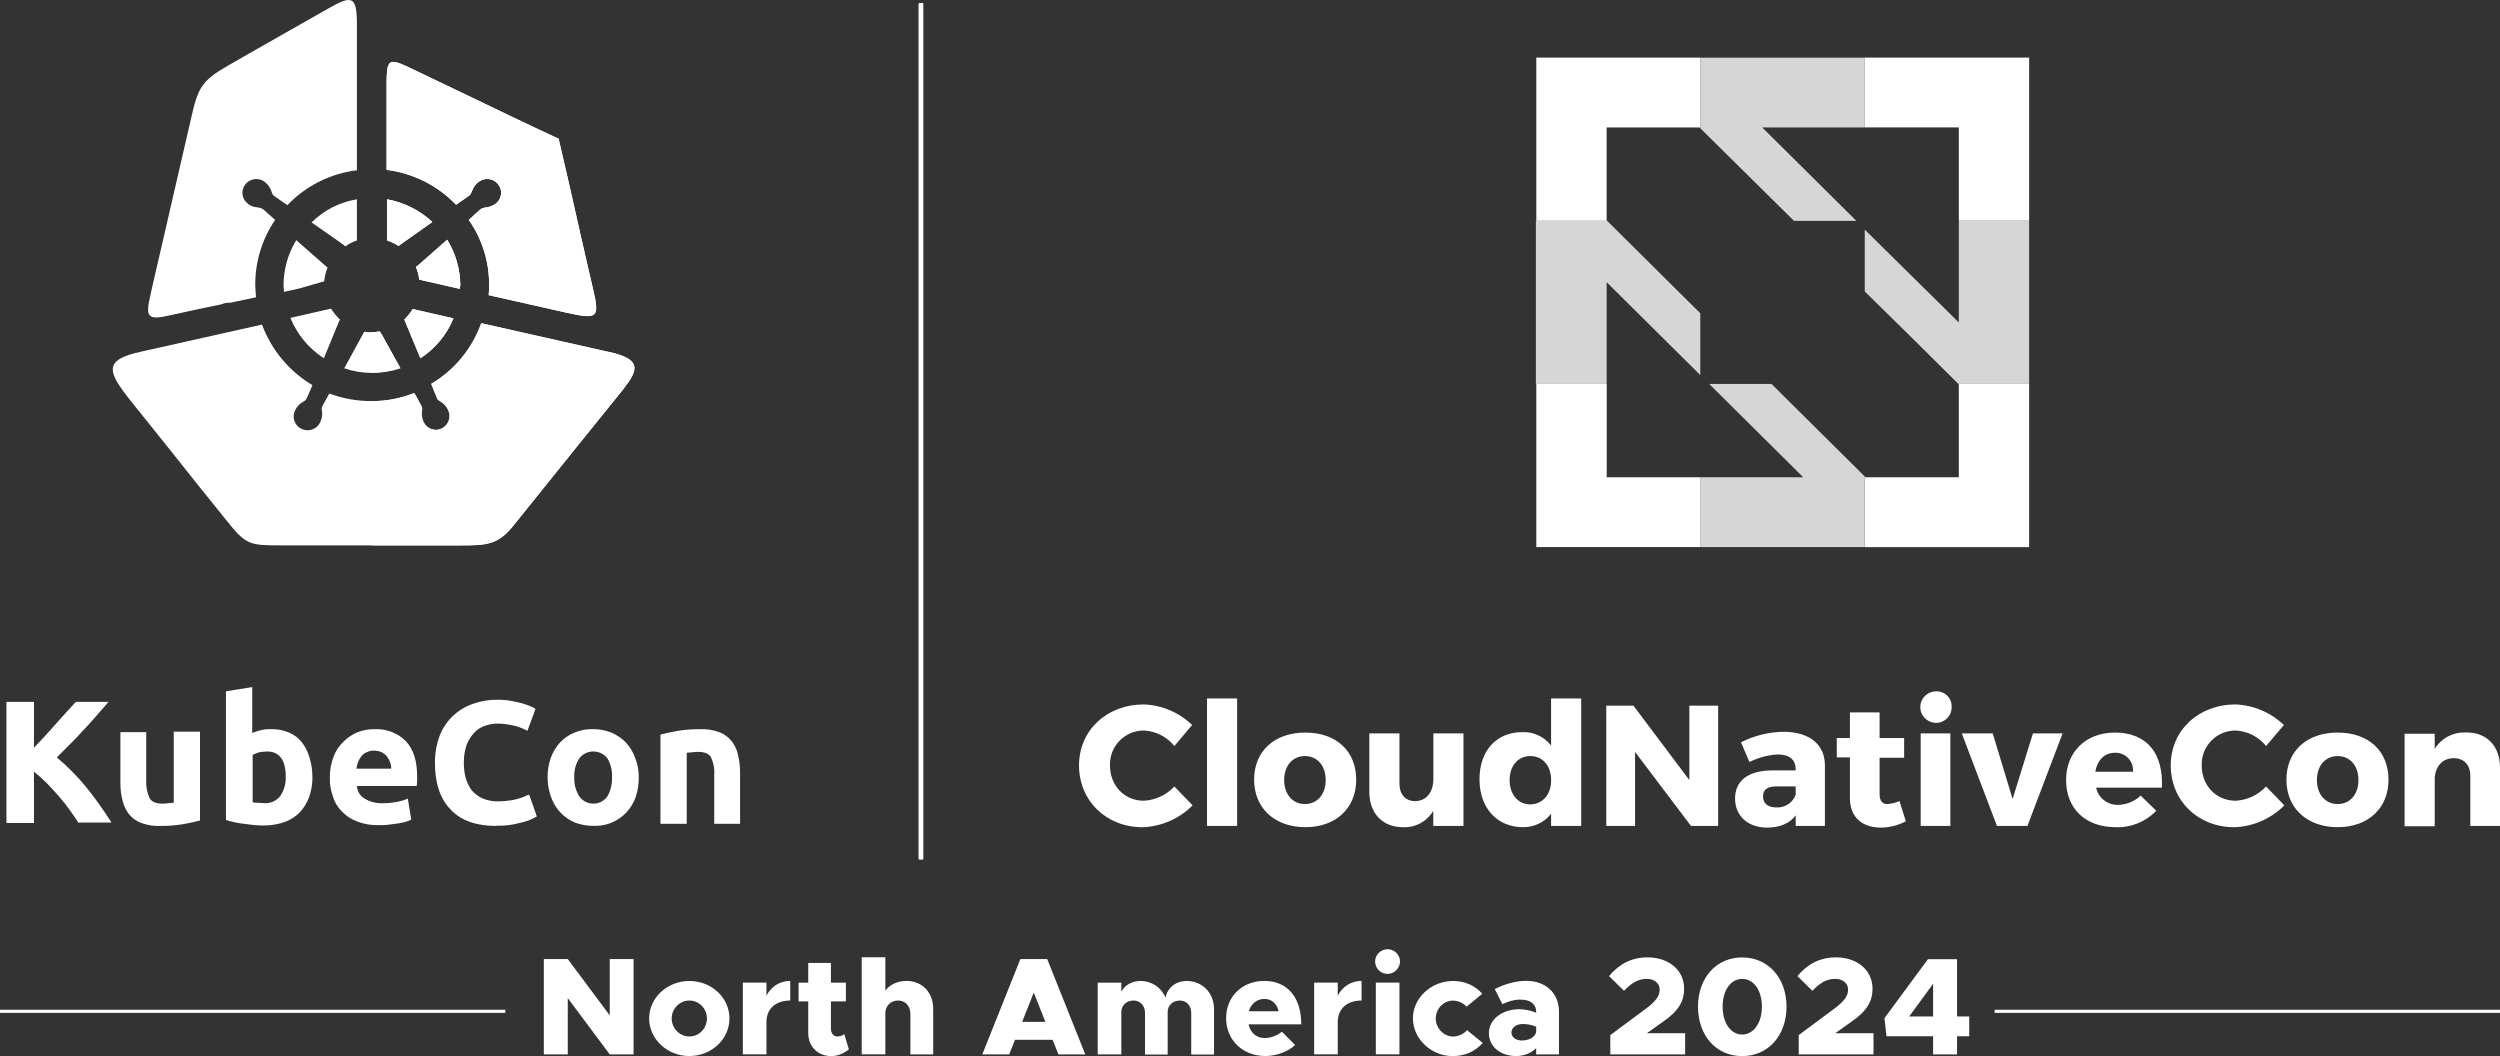 <svg width="232" height="98" viewBox="0 0 232 98" fill="none" xmlns="http://www.w3.org/2000/svg">
<rect x="0" y="0" width="232" height="98" fill="#333333" stroke="none"/>
<g clip-path="url(#clip0_87_2191)">
<path d="M61.278 68.174C61.712 68.058 62.221 67.942 62.889 67.826C63.563 67.715 64.249 67.663 64.934 67.669C65.549 67.64 66.164 67.733 66.744 67.942C67.19 68.111 67.582 68.395 67.887 68.762C68.174 69.128 68.379 69.558 68.479 70.012C68.608 70.535 68.672 71.07 68.678 71.611V76.448H66.282V71.884C66.323 71.32 66.211 70.756 65.965 70.244C65.766 69.93 65.374 69.773 64.788 69.773C64.606 69.773 64.418 69.779 64.237 69.814C64.038 69.814 63.885 69.855 63.727 69.855V76.448H61.29V68.174H61.278ZM56.796 72.116C56.825 71.5 56.673 70.895 56.362 70.361C55.794 69.651 54.757 69.529 54.042 70.087C53.943 70.169 53.849 70.256 53.767 70.361C53.427 70.884 53.263 71.494 53.292 72.116C53.263 72.75 53.427 73.372 53.767 73.913C54.277 74.622 55.273 74.791 55.987 74.285C56.134 74.18 56.257 74.058 56.362 73.913C56.673 73.366 56.819 72.744 56.796 72.116ZM59.274 72.116C59.286 72.739 59.192 73.361 58.999 73.948C58.812 74.483 58.519 74.971 58.132 75.39C57.347 76.233 56.222 76.692 55.062 76.64C54.47 76.64 53.884 76.535 53.334 76.326C52.83 76.111 52.373 75.791 51.998 75.39C51.611 74.971 51.318 74.483 51.13 73.948C50.709 72.762 50.709 71.465 51.13 70.279C51.324 69.762 51.617 69.285 51.998 68.872C52.373 68.483 52.83 68.174 53.334 67.977C53.867 67.756 54.447 67.645 55.027 67.663C55.607 67.663 56.181 67.767 56.72 67.977C57.218 68.192 57.669 68.494 58.056 68.872C58.437 69.279 58.73 69.756 58.923 70.279C59.163 70.861 59.286 71.483 59.274 72.111M46.022 76.645C44.176 76.645 42.758 76.14 41.815 75.122C40.831 74.105 40.362 72.663 40.362 70.791C40.356 69.942 40.502 69.093 40.795 68.291C41.329 66.901 42.448 65.814 43.865 65.326C44.61 65.052 45.395 64.924 46.186 64.936C46.619 64.936 47.059 64.971 47.486 65.052C47.879 65.128 48.236 65.209 48.512 65.285C48.764 65.361 49.016 65.454 49.261 65.558C49.42 65.611 49.566 65.692 49.695 65.791L48.945 67.82C48.564 67.611 48.154 67.454 47.727 67.349C47.211 67.221 46.684 67.151 46.156 67.151C45.77 67.151 45.383 67.221 45.014 67.349C44.639 67.471 44.299 67.686 44.029 67.971C43.731 68.291 43.49 68.663 43.321 69.064C43.139 69.593 43.045 70.145 43.045 70.704C43.033 71.192 43.086 71.674 43.203 72.145C43.315 72.564 43.502 72.959 43.754 73.314C44.035 73.645 44.381 73.913 44.779 74.093C45.254 74.291 45.764 74.384 46.273 74.366C46.602 74.366 46.93 74.337 47.258 74.291C47.527 74.267 47.791 74.215 48.043 74.134C48.242 74.082 48.441 74.017 48.635 73.936C48.787 73.855 48.945 73.791 49.109 73.739L49.818 75.767C49.344 76.047 48.828 76.244 48.283 76.355C47.557 76.558 46.801 76.645 46.039 76.628M36.307 71.297C36.307 71.093 36.267 70.895 36.19 70.709C36.12 70.529 36.032 70.361 35.915 70.204C35.786 70.047 35.622 69.913 35.44 69.814C35.218 69.715 34.978 69.663 34.731 69.657C34.485 69.645 34.239 69.698 34.023 69.814C33.835 69.884 33.671 70.006 33.548 70.163C33.413 70.326 33.308 70.512 33.232 70.709C33.156 70.913 33.103 71.122 33.073 71.332H36.296V71.291L36.307 71.297ZM30.607 72.198C30.595 71.517 30.718 70.843 30.958 70.209C31.158 69.674 31.48 69.192 31.902 68.802C32.271 68.436 32.716 68.14 33.202 67.942C33.694 67.756 34.21 67.663 34.737 67.669C35.821 67.605 36.876 68.006 37.649 68.762C38.358 69.506 38.71 70.593 38.71 72.041V72.512C38.71 72.669 38.669 72.826 38.669 72.942H33.126C33.15 73.424 33.419 73.866 33.835 74.111C34.333 74.407 34.907 74.558 35.487 74.541C35.921 74.541 36.354 74.506 36.788 74.424C37.151 74.361 37.509 74.256 37.848 74.111L38.165 76.064C38.001 76.14 37.831 76.209 37.655 76.262C37.409 76.337 37.163 76.39 36.905 76.419C36.63 76.459 36.354 76.494 36.038 76.535C35.739 76.564 35.435 76.582 35.136 76.576C34.45 76.593 33.771 76.477 33.132 76.227C32.593 76.029 32.107 75.709 31.714 75.291C31.322 74.901 31.035 74.419 30.888 73.884C30.689 73.349 30.595 72.779 30.613 72.204M28.996 72.157C28.996 72.779 28.89 73.401 28.679 73.989C28.486 74.506 28.193 74.983 27.812 75.395C27.414 75.797 26.927 76.105 26.394 76.291C25.785 76.5 25.146 76.605 24.508 76.605C24.191 76.605 23.875 76.599 23.564 76.564L22.621 76.448C22.317 76.413 22.012 76.361 21.719 76.291C21.444 76.215 21.168 76.174 20.969 76.093V64.151L23.406 63.762V68.017C23.688 67.901 23.975 67.814 24.273 67.744C24.584 67.68 24.9 67.651 25.217 67.669C25.767 67.663 26.318 67.767 26.828 67.983C27.291 68.18 27.695 68.489 28.006 68.878C28.334 69.297 28.574 69.773 28.714 70.285C28.908 70.89 29.002 71.523 28.99 72.157M26.517 72.082C26.517 70.523 25.926 69.739 24.789 69.739C24.537 69.744 24.291 69.773 24.039 69.814C23.84 69.878 23.641 69.959 23.447 70.047V74.454C23.6 74.489 23.764 74.5 23.922 74.494C24.121 74.494 24.314 74.535 24.514 74.535C25.094 74.576 25.65 74.326 26.008 73.872C26.365 73.343 26.541 72.715 26.517 72.076M18.573 76.14C18.139 76.256 17.629 76.372 16.962 76.489C16.288 76.599 15.602 76.651 14.917 76.645C14.302 76.674 13.686 76.582 13.106 76.372C12.661 76.204 12.268 75.919 11.964 75.552C11.683 75.18 11.483 74.756 11.372 74.302C11.243 73.779 11.173 73.244 11.173 72.704V67.942H13.569V72.39C13.534 72.965 13.645 73.541 13.886 74.07C14.085 74.419 14.477 74.576 15.063 74.576C15.245 74.576 15.432 74.57 15.614 74.535C15.813 74.535 15.966 74.494 16.124 74.494V67.901H18.561V76.134L18.573 76.14ZM7.324 76.413C7.089 76.064 6.814 75.634 6.498 75.204C6.181 74.756 5.841 74.326 5.472 73.913C5.121 73.483 4.722 73.093 4.33 72.663C3.955 72.291 3.562 71.936 3.152 71.611V76.372H0.598V65.134H3.152V69.39C3.82 68.686 4.488 67.983 5.156 67.204C5.824 66.459 6.457 65.762 7.042 65.134H10.072C9.286 66.029 8.536 66.93 7.751 67.75C6.966 68.611 6.14 69.43 5.273 70.285C6.228 71.093 7.113 71.977 7.91 72.936C8.788 74.017 9.603 75.151 10.347 76.332H7.318V76.407L7.324 76.413Z" fill="white"/>
<path fill-rule="evenodd" clip-rule="evenodd" d="M27.771 26.773L26.353 27.087C26.353 26.89 26.312 26.698 26.312 26.5C26.312 25.012 26.717 23.558 27.49 22.285L30.244 24.703C30.291 24.75 30.343 24.791 30.402 24.82C30.232 25.233 30.127 25.663 30.085 26.11C30.009 26.151 29.886 26.151 29.81 26.186L27.765 26.773H27.771ZM33.12 18.494V22.32C32.74 22.436 32.376 22.622 32.06 22.866C31.943 22.791 31.826 22.669 31.708 22.593L28.914 20.64C30.056 19.506 31.527 18.756 33.12 18.494ZM13.968 27.314C15.303 21.5 16.446 16.581 17.782 10.768C18.374 8.151 18.766 7.448 21.162 6.087C24.467 4.174 26.945 2.808 30.484 0.779C32.687 -0.471 33.12 -0.389 33.12 2.302V15.802C30.654 16.099 28.375 17.25 26.67 19.041L25.492 18.221C25.346 18.14 25.246 17.994 25.217 17.831C25.105 17.465 24.889 17.14 24.59 16.895C24.033 16.453 23.225 16.541 22.779 17.093C22.334 17.64 22.422 18.442 22.979 18.884C23.154 19.041 23.377 19.151 23.606 19.198C23.764 19.238 23.922 19.238 24.08 19.273C24.209 19.302 24.326 19.355 24.432 19.43L25.533 20.407C24.326 22.18 23.682 24.273 23.688 26.419C23.688 26.808 23.729 27.198 23.764 27.587L21.367 28.093C21.198 28.093 21.028 28.099 20.858 28.134L20.506 28.25C18.936 28.564 17.36 28.913 15.749 29.267C13.587 29.773 13.505 29.343 13.979 27.314M35.915 22.32V18.494C37.497 18.779 38.956 19.512 40.122 20.599L37.093 22.744C37.052 22.785 37.017 22.82 36.975 22.82C36.647 22.605 36.29 22.436 35.915 22.314M42.676 26.808L38.903 25.948C38.862 25.541 38.757 25.145 38.587 24.779C38.628 24.738 38.663 24.703 38.704 24.703L41.499 22.244C42.289 23.523 42.711 24.994 42.717 26.5C42.682 26.599 42.67 26.709 42.676 26.814M37.761 6.163C39.805 7.14 41.258 7.843 43.303 8.814C46.133 10.18 48.969 11.546 51.84 12.872C52.548 15.919 53.257 18.959 53.925 22.006C54.359 23.837 54.552 24.814 54.986 26.61C55.654 29.459 55.578 29.692 52.625 29.029L45.348 27.39C45.383 27.076 45.395 26.767 45.389 26.453C45.407 24.291 44.744 22.18 43.502 20.407L44.528 19.471C44.651 19.366 44.803 19.302 44.961 19.273C45.342 19.244 45.711 19.11 46.022 18.884C46.578 18.442 46.666 17.64 46.221 17.087C45.776 16.535 44.967 16.448 44.41 16.89C44.211 17.035 44.053 17.221 43.936 17.436C43.86 17.593 43.819 17.709 43.737 17.866C43.696 17.994 43.614 18.105 43.502 18.18L42.325 19C40.614 17.215 38.335 16.07 35.874 15.762V7.529C35.915 5.616 36.073 5.384 37.761 6.163ZM35.247 30.75C35.001 30.797 34.749 30.826 34.497 30.826C34.263 30.831 34.023 30.82 33.788 30.785L33.671 31.017L31.943 34.18C32.781 34.459 33.654 34.605 34.538 34.611C35.435 34.605 36.325 34.459 37.175 34.18L35.446 31.058C35.364 30.965 35.3 30.86 35.247 30.744M38.311 28.68L42.084 29.541C41.463 31.058 40.391 32.349 39.014 33.25L37.52 29.657C37.813 29.36 38.077 29.035 38.306 28.68M26.951 29.5L30.724 28.64C30.953 29.012 31.234 29.355 31.55 29.657L31.433 29.89L30.056 33.244C28.656 32.343 27.572 31.035 26.951 29.5ZM57.857 36.099C56.046 38.326 55.22 39.378 53.416 41.599C51.371 44.134 49.719 46.203 47.674 48.738C46.221 50.57 45.154 50.611 42.758 50.611H26.242C23.096 50.611 22.861 50.611 20.934 48.192C19.006 45.814 17.512 43.936 15.626 41.558C14.132 39.686 13.739 39.215 12.245 37.343C9.925 34.453 9.533 33.401 13.148 32.622L24.314 30.122C25.182 32.471 26.834 34.453 28.996 35.744L28.486 36.913C28.427 37.064 28.316 37.186 28.17 37.262C27.824 37.442 27.549 37.733 27.384 38.081C27.068 38.715 27.332 39.488 27.97 39.797C28.609 40.111 29.388 39.849 29.699 39.215C29.804 38.988 29.875 38.756 29.898 38.512C29.904 38.355 29.892 38.198 29.857 38.041C29.845 37.907 29.875 37.767 29.933 37.651L30.56 36.517C31.802 36.983 33.126 37.221 34.456 37.221C35.804 37.227 37.14 36.977 38.388 36.477L39.014 37.611C39.102 37.75 39.126 37.919 39.091 38.081C39.026 38.453 39.079 38.837 39.249 39.175C39.565 39.808 40.339 40.076 40.977 39.762C41.616 39.448 41.885 38.68 41.569 38.047C41.469 37.82 41.323 37.616 41.135 37.459C41.012 37.355 40.883 37.262 40.743 37.186C40.626 37.122 40.538 37.006 40.508 36.872L39.999 35.622C42.161 34.343 43.801 32.355 44.639 30L56.948 32.773C59.427 33.436 59.269 34.297 57.851 36.093" fill="white"/>
<path fill-rule="evenodd" clip-rule="evenodd" d="M35.915 22.32V18.494C37.497 18.779 38.956 19.512 40.122 20.599L37.093 22.744C37.051 22.785 37.016 22.82 36.975 22.82C36.647 22.605 36.29 22.436 35.915 22.314M42.676 26.808L38.903 25.948C38.862 25.541 38.757 25.145 38.587 24.779C38.628 24.738 38.663 24.703 38.704 24.703L41.498 22.244C42.289 23.523 42.711 24.994 42.717 26.5C42.682 26.599 42.67 26.709 42.676 26.814M37.761 6.163C39.805 7.14 41.258 7.843 43.303 8.814C46.133 10.18 48.968 11.546 51.839 12.872C52.548 15.919 53.257 18.959 53.925 22.006C54.359 23.837 54.552 24.814 54.986 26.61C55.654 29.459 55.577 29.692 52.624 29.029L45.348 27.39C45.383 27.076 45.395 26.767 45.389 26.453C45.406 24.291 44.744 22.18 43.502 20.407L44.528 19.471C44.651 19.366 44.803 19.302 44.961 19.273C45.342 19.244 45.711 19.11 46.022 18.884C46.578 18.442 46.666 17.64 46.221 17.087C45.775 16.535 44.967 16.448 44.41 16.89C44.211 17.035 44.053 17.221 43.936 17.436C43.86 17.593 43.819 17.709 43.736 17.866C43.696 17.994 43.614 18.105 43.502 18.18L42.325 19C40.614 17.215 38.335 16.07 35.874 15.762V7.529C35.915 5.616 36.073 5.384 37.761 6.163ZM38.311 28.68L42.084 29.541C41.463 31.058 40.391 32.349 39.014 33.25L37.52 29.657C37.813 29.36 38.077 29.035 38.305 28.68M34.497 34.576V30.831C34.749 30.826 34.995 30.797 35.247 30.756C35.282 30.855 35.335 30.948 35.405 31.029L37.134 34.151C36.284 34.43 35.394 34.576 34.497 34.581M57.856 36.099C56.046 38.326 55.22 39.378 53.415 41.599C51.371 44.134 49.718 46.203 47.674 48.738C46.221 50.57 45.154 50.61 42.758 50.61H34.538V37.227C35.886 37.233 37.221 36.983 38.469 36.483L39.096 37.616C39.184 37.756 39.208 37.924 39.172 38.087C39.108 38.459 39.161 38.843 39.331 39.18C39.647 39.814 40.42 40.076 41.065 39.762C41.703 39.448 41.967 38.68 41.651 38.047C41.551 37.82 41.405 37.622 41.217 37.459C41.094 37.355 40.965 37.262 40.825 37.186C40.708 37.122 40.62 37.006 40.59 36.872L40.081 35.622C42.242 34.343 43.883 32.355 44.721 30L57.03 32.773C59.427 33.436 59.274 34.297 57.856 36.093" fill="white"/>
<path d="M149.097 35.628H142.57V50.767H157.791V44.291H149.103V35.628H149.097ZM181.778 35.669V44.291H173.124L173.048 44.215V50.773H188.304V35.634H181.737L181.778 35.674V35.669ZM142.57 20.488H149.138L149.097 20.448V11.826H157.75L157.791 11.901V5.343H142.57V20.483V20.488ZM173.048 5.343V11.82H181.778V20.483H188.304V5.343H173.048Z" fill="white"/>
<g opacity="0.8">
<path d="M172.263 20.488L163.533 11.826H173.048V5.349H157.791V11.907L166.48 20.494H172.263V20.488ZM164.394 35.628H158.612L165.847 42.808L167.341 44.291H157.786V50.767H173.042V44.209L168.718 39.919L164.394 35.628ZM181.778 20.488V29.93L180.284 28.448L173.048 21.308V27.047L177.413 31.337L181.737 35.628H188.304V20.488H181.778ZM157.791 29.076L149.138 20.488H142.529V35.628H149.097V26.186L157.786 34.808V29.07L157.791 29.076Z" fill="white"/>
</g>
<path d="M110.633 67.279L108.981 69.233C108.29 68.372 107.259 67.843 106.151 67.791C104.405 67.791 102.999 69.204 103.005 70.936C103.005 70.965 103.005 71 103.005 71.029C103.005 72.901 104.341 74.308 106.151 74.308C107.235 74.25 108.249 73.773 108.981 72.983L110.674 74.738C109.444 75.977 107.786 76.704 106.034 76.767C102.654 76.767 100.134 74.308 100.134 71.029C100.134 67.75 102.73 65.372 106.151 65.372C107.833 65.436 109.432 66.116 110.633 67.285V67.279ZM112.01 76.645V64.82H114.805V76.645H112.01ZM125.855 72.355C125.855 75.006 123.968 76.762 121.138 76.762C118.309 76.762 116.381 75.006 116.381 72.355C116.381 69.704 118.268 67.983 121.138 67.983C124.009 67.983 125.855 69.698 125.855 72.355ZM119.17 72.39C119.17 73.715 119.955 74.616 121.097 74.616C122.24 74.616 123.025 73.721 123.025 72.39C123.025 71.058 122.24 70.163 121.097 70.163C119.955 70.163 119.17 71.058 119.17 72.39ZM135.803 76.645H133.008V75.238C132.428 76.238 131.333 76.826 130.179 76.762C128.292 76.762 127.073 75.471 127.073 73.483V68.058H129.868V72.704C129.868 73.721 130.419 74.343 131.321 74.343C132.382 74.343 133.014 73.483 133.014 72.314V68.058H135.809V76.645H135.803ZM146.736 76.645H143.941V75.512C143.326 76.314 142.359 76.773 141.346 76.762C138.908 76.762 137.297 74.965 137.297 72.314C137.297 69.663 138.867 67.942 141.269 67.942C142.312 67.901 143.314 68.366 143.941 69.192V64.82H146.736V76.645ZM143.947 72.39C143.947 71.064 143.162 70.163 142.019 70.163C140.877 70.163 140.092 71.058 140.092 72.39C140.092 73.721 140.877 74.651 142.019 74.651C143.197 74.611 143.947 73.715 143.947 72.39ZM156.924 76.645L151.733 69.779V76.645H149.062V65.483H151.581L156.772 72.39V65.483H159.444V76.645H156.924ZM169.351 71.023V76.645H166.638V75.669C166.088 76.413 165.144 76.802 164.002 76.802C162.156 76.802 161.014 75.669 161.014 74.111C161.014 72.471 162.192 71.535 164.359 71.494H166.638V71.378C166.638 70.517 166.088 70.012 164.945 70.012C164.043 70.07 163.158 70.308 162.35 70.715L161.565 68.884C162.807 68.256 164.184 67.919 165.578 67.907C167.974 67.948 169.351 69.116 169.351 71.029V71.023ZM166.638 73.756V72.977H164.869C164.043 72.977 163.609 73.25 163.609 73.913C163.609 74.535 164.043 74.93 164.828 74.93C165.625 74.983 166.363 74.506 166.638 73.762V73.756ZM176.862 76.215C176.147 76.593 175.351 76.797 174.542 76.802C172.849 76.802 171.671 75.866 171.671 74.07V70.285H170.453V68.488H171.671V66.111H174.425V68.488H176.704V70.32H174.425V73.674C174.425 74.337 174.7 74.651 175.21 74.611C175.579 74.582 175.936 74.488 176.27 74.337L176.862 76.209V76.215ZM181.11 65.599C181.139 66.384 180.524 67.047 179.733 67.082C179.71 67.082 179.68 67.082 179.657 67.082C178.842 67.07 178.192 66.407 178.204 65.599C178.216 64.808 178.86 64.163 179.657 64.157C180.419 64.116 181.069 64.698 181.11 65.454C181.11 65.5 181.11 65.552 181.11 65.599ZM178.239 76.645V68.058H180.993V76.645H178.239ZM185.317 76.645L182.053 68.058H184.924L186.77 74.145L188.656 68.058H191.41L188.146 76.645H185.317ZM200.614 73.093H194.521C194.72 74.047 195.581 74.721 196.566 74.692C197.345 74.674 198.089 74.372 198.651 73.832L200.104 75.238C199.126 76.262 197.749 76.82 196.331 76.762C193.501 76.762 191.732 75.006 191.732 72.39C191.732 69.773 193.578 67.983 196.255 67.983C199.284 67.983 200.778 69.971 200.62 73.093H200.614ZM197.942 71.611C198.019 70.721 197.357 69.936 196.454 69.861C196.384 69.861 196.32 69.855 196.249 69.861C195.265 69.861 194.638 70.564 194.439 71.616H197.937L197.942 71.611ZM211.945 67.279L210.293 69.233C209.602 68.372 208.57 67.843 207.463 67.791C205.717 67.791 204.311 69.204 204.317 70.936C204.317 70.965 204.317 71 204.317 71.029C204.317 72.901 205.653 74.308 207.463 74.308C208.547 74.25 209.561 73.773 210.293 72.983L211.986 74.738C210.756 75.977 209.098 76.704 207.346 76.767C203.965 76.767 201.446 74.308 201.446 71.029C201.446 67.75 204.042 65.372 207.463 65.372C209.145 65.442 210.738 66.122 211.945 67.285V67.279ZM221.653 72.355C221.653 75.006 219.767 76.762 216.937 76.762C214.107 76.762 212.18 75.006 212.18 72.355C212.18 69.704 214.066 67.983 216.937 67.983C219.808 67.983 221.653 69.698 221.653 72.355ZM215.009 72.39C215.009 73.715 215.794 74.616 216.937 74.616C218.079 74.616 218.865 73.721 218.865 72.39C218.865 71.058 218.079 70.163 216.937 70.163C215.794 70.163 215.009 71.058 215.009 72.39ZM232 71.221V76.645H229.246V72C229.246 70.983 228.655 70.361 227.711 70.361C226.686 70.361 226.059 71.064 225.942 72.116V76.68H223.147V68.093H225.942V69.5C226.551 68.5 227.67 67.913 228.854 67.977C230.74 67.936 232 69.227 232 71.215V71.221Z" fill="white"/>
<path d="M85.27 0.314H85.663V79.733H85.27V0.314Z" fill="white"/>
<path d="M85.27 0.314H85.663V79.733H85.27V0.314Z" fill="white"/>
<path d="M85.27 0.314H85.663V79.733H85.27V0.314Z" fill="white"/>
<path d="M85.27 0.314H85.663V79.733H85.27V0.314Z" fill="white"/>
<mask id="mask0_87_2191" style="mask-type:luminance" maskUnits="userSpaceOnUse" x="85" y="0" width="1" height="80">
<path d="M85.663 0.314H85.27V79.733H85.663V0.314Z" fill="white"/>
</mask>
<g mask="url(#mask0_87_2191)">
<path d="M85.27 0.314H85.663V79.733H85.27V0.314Z" fill="white"/>
</g>
<path d="M185.105 93.704H232V93.994H185.105V93.704ZM0 93.704H46.895V93.994H0V93.704Z" fill="white"/>
<path d="M50.468 89H52.689L56.585 94.227V89H58.794V97.849H56.585L52.689 92.622V97.849H50.468V89ZM60.241 94.512C60.241 92.593 61.917 91.035 63.979 91.035C66.041 91.035 67.694 92.593 67.694 94.512C67.694 96.43 66.03 98 63.979 98C61.928 98 60.241 96.43 60.241 94.512ZM65.602 94.512C65.602 93.599 64.876 92.849 63.979 92.849C63.083 92.849 62.333 93.593 62.333 94.512C62.333 95.43 63.071 96.186 63.979 96.186C64.887 96.186 65.602 95.424 65.602 94.512ZM73.336 91.035V92.849C71.971 92.849 71.127 93.622 71.127 94.843V97.843H68.936V91.186H71.127V92.395C71.566 91.558 72.357 91.029 73.336 91.029V91.035ZM78.773 97.372C78.368 97.744 77.724 98.006 77.15 98.006C75.89 98.006 75.005 97.116 75.005 95.866V92.93H74.109V91.192H75.005V89.36H77.109V91.192H78.497V92.93H77.109V95.465C77.109 95.889 77.355 96.186 77.706 96.186C77.953 96.186 78.199 96.099 78.345 95.965L78.773 97.366V97.372ZM86.6 93.61V97.849H84.485V94.099C84.485 93.366 84.016 92.849 83.343 92.849C82.669 92.849 82.159 93.349 82.159 94.006V97.843H79.968V88.837H82.159V91.93C82.575 91.378 83.278 91.029 84.122 91.029C85.575 91.029 86.6 92.099 86.6 93.605V93.61ZM97.674 96.494H94.193L93.648 97.849H91.158L94.691 89H97.181L100.714 97.849H98.224L97.679 96.494H97.674ZM97.011 94.831L95.933 92.11L94.855 94.831H97.011ZM112.661 93.61V97.86H110.545V93.994C110.545 93.326 110.118 92.849 109.479 92.849C108.841 92.849 108.36 93.302 108.36 93.907V97.86H106.257V93.994C106.257 93.326 105.817 92.849 105.179 92.849C104.54 92.849 104.06 93.302 104.06 93.907V97.849H101.868V91.192H104.06V92.029C104.382 91.424 105.032 91.035 105.835 91.035C106.884 91.035 107.78 91.639 108.161 92.581C108.343 91.657 109.11 91.035 110.135 91.035C111.536 91.035 112.655 92.105 112.655 93.61H112.661ZM118.965 95.75L120.183 96.971C119.586 97.576 118.443 98 117.43 98C115.356 98 113.785 96.546 113.785 94.494C113.785 92.442 115.303 91.029 117.33 91.029C119.457 91.029 120.758 92.535 120.758 95.058H115.865C116.035 95.82 116.58 96.331 117.348 96.331C117.916 96.331 118.531 96.099 118.971 95.738L118.965 95.75ZM115.889 93.843H118.654C118.496 93.163 118.033 92.698 117.342 92.698C116.65 92.698 116.094 93.151 115.889 93.843ZM126.353 91.035V92.849C124.988 92.849 124.144 93.622 124.144 94.843V97.843H121.953V91.186H124.144V92.395C124.583 91.558 125.374 91.029 126.353 91.029V91.035ZM127.612 89.221C127.612 88.616 128.116 88.087 128.778 88.087C129.399 88.087 129.921 88.616 129.921 89.221C129.921 89.826 129.399 90.378 128.778 90.378C128.116 90.378 127.612 89.849 127.612 89.221ZM127.677 91.186H129.868V97.843H127.677V91.186ZM131.116 94.512C131.116 92.616 132.815 91.035 134.854 91.035C135.985 91.035 136.916 91.5 137.555 92.221L136.102 93.419C135.815 93.099 135.311 92.855 134.831 92.855C133.963 92.855 133.237 93.616 133.237 94.506C133.237 95.395 133.963 96.192 134.848 96.192C135.329 96.192 135.85 95.948 136.143 95.599L137.596 96.785C136.934 97.529 136.002 98.006 134.819 98.006C132.821 98.006 131.122 96.407 131.122 94.517L131.116 94.512ZM144.673 93.895V97.849H142.558V97.267C142.09 97.744 141.392 98 140.701 98C139.26 98 138.17 97.139 138.17 95.872C138.17 94.605 139.4 93.657 140.988 93.657C141.48 93.657 142.037 93.773 142.558 93.977V93.884C142.558 93.238 142.078 92.762 141.094 92.762C140.496 92.762 139.939 92.93 139.418 93.186L138.715 91.785C139.652 91.32 140.607 91.023 141.65 91.023C143.379 91.023 144.673 92.105 144.673 93.884V93.895ZM142.558 95.75V95.285C142.195 95.116 141.756 95.029 141.299 95.029C140.713 95.029 140.262 95.366 140.262 95.814C140.262 96.262 140.678 96.558 141.223 96.558C141.885 96.558 142.471 96.25 142.558 95.744V95.75ZM149.437 96.058L152.735 93.61C153.737 92.866 154.018 92.372 154.018 91.831C154.018 91.227 153.485 90.837 152.835 90.837C152.003 90.837 151.382 91.238 150.708 91.948L149.32 90.581C150.269 89.448 151.423 88.843 152.888 88.843C154.885 88.843 156.286 90.052 156.286 91.738C156.286 92.913 155.794 93.826 154.235 94.884L152.835 95.878H156.38V97.849H149.437V96.058ZM157.575 93.419C157.575 90.738 159.274 88.849 161.676 88.849C164.078 88.849 165.789 90.744 165.789 93.419C165.789 96.093 164.09 98.006 161.676 98.006C159.262 98.006 157.575 96.11 157.575 93.419ZM163.504 93.419C163.504 91.913 162.754 90.843 161.676 90.843C160.598 90.843 159.86 91.913 159.86 93.419C159.86 94.924 160.615 96.006 161.676 96.006C162.736 96.006 163.504 94.924 163.504 93.419ZM166.92 96.058L170.218 93.61C171.22 92.866 171.501 92.372 171.501 91.831C171.501 91.227 170.968 90.837 170.318 90.837C169.486 90.837 168.865 91.238 168.191 91.948L166.802 90.581C167.752 89.448 168.906 88.843 170.371 88.843C172.368 88.843 173.769 90.052 173.769 91.738C173.769 92.913 173.277 93.826 171.718 94.884L170.318 95.878H173.862V97.849H166.92V96.058ZM179.393 96.163H175.069L174.876 94.488L178.913 89.012H181.614V94.331H182.744V96.163H181.614V97.849H179.393V96.163ZM179.393 94.331V91.291L177.173 94.331H179.393Z" fill="white"/>
</g>
<defs>
<clipPath id="clip0_87_2191">
<rect width="232" height="98" fill="white"/>
</clipPath>
</defs>
</svg>
